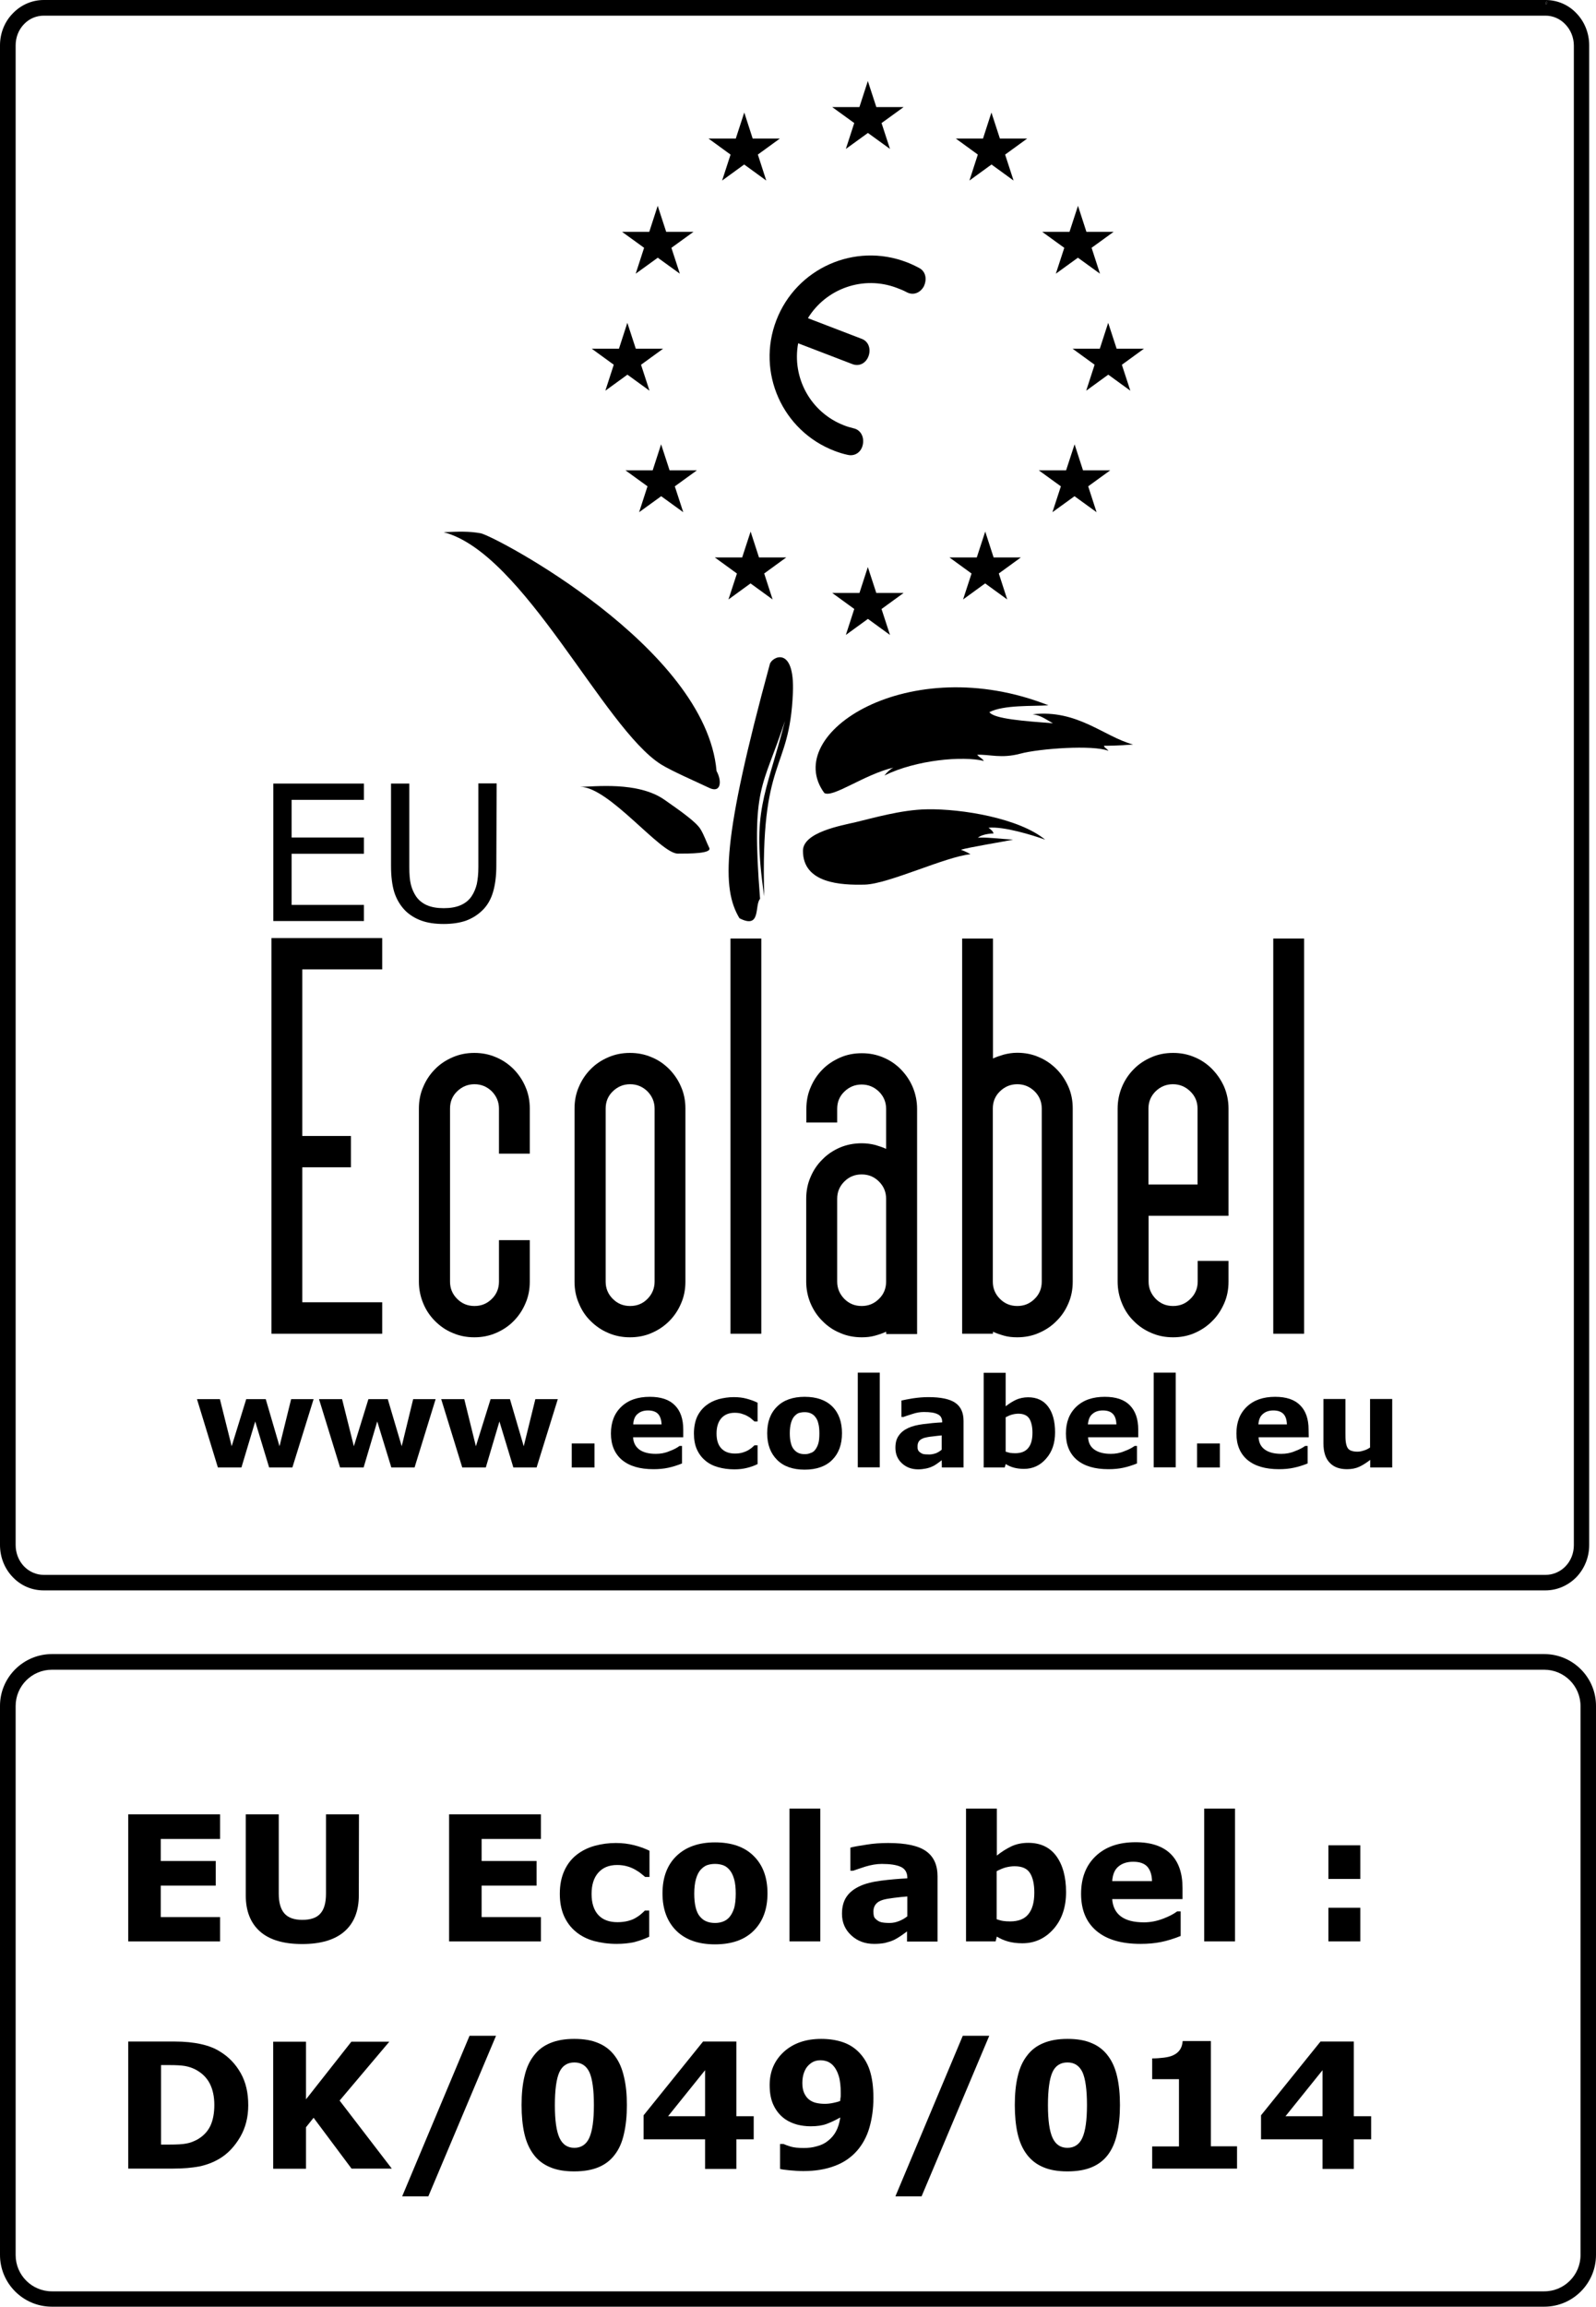 <?xml version="1.0" encoding="UTF-8"?> <svg xmlns="http://www.w3.org/2000/svg" xmlns:xlink="http://www.w3.org/1999/xlink" version="1.1" id="Layer_1" x="0px" y="0px" width="1030.6px" height="1488.5px" viewBox="0 0 1030.6 1488.5" xml:space="preserve"> <g> <path d="M999,1.9c-0.1-1.2-0.4-0.9-0.4-1l-0.2,0.3L998,2.8l0,0c0,0,0,0,0.1,0C998.2,2.8,998.7,2.8,999,1.9z"></path> <path d="M1018,8.6C1012.7,3,1005.6,0,997.9,0H28.3c-7.6,0-14.7,3.1-20,8.6C2.9,14.1,0,21.5,0,29.3v967.6c0,7.8,2.9,15.2,8.2,20.7 c5.3,5.6,12.4,8.6,20,8.6h969.7c7.6,0,14.7-3.1,20.1-8.6c5.3-5.6,8.2-12.9,8.2-20.7V29.3C1026.2,21.5,1023.3,14.1,1018,8.6z M997.9,1016.2H28.3c-4.8,0-9.4-2-12.8-5.5c-3.5-3.7-5.4-8.6-5.4-13.8V29.3c0-5.2,1.9-10.1,5.4-13.7l0,0c3.4-3.6,8-5.5,12.8-5.5 H998c4.8,0,9.4,2,12.8,5.6c3.5,3.6,5.5,8.6,5.5,13.7V997c0,5.2-1.9,10.1-5.5,13.8C1007.3,1014.3,1002.8,1016.2,997.9,1016.2z M998.6,0.9c0,0.1,0.3-0.2,0.4,1c-0.3,1-0.8,1-0.9,0.9c-0.1,0-0.1,0-0.1,0l0,0l0.4-1.6L998.6,0.9z"></path> <path d="M593.7,173c-2.6-1.4-5.3-2.7-8.2-3.8c-33.6-12.9-71.3,3.9-84.2,37.5c-12.9,33.6,3.9,71.3,37.5,84.2c2.9,1.1,5.7,2,8.6,2.6 c4.7,1.1,8.7-1.8,9.7-6.4c1.1-4.7-1-9.6-5.8-10.7c-2-0.5-4.2-1.1-6.2-1.9c-21.8-8.4-33.8-30.9-29.7-53l34.9,13.4 c4.5,1.8,8.8-0.5,10.5-5s0.2-9.5-4.2-11.2l-34.9-13.4c11.7-19.1,35.8-27.8,57.5-19.5c2.1,0.8,4.2,1.6,6.2,2.7 c4.2,2.3,8.7,0.6,11.1-3.6C598.7,180.4,597.9,175.3,593.7,173"></path> <polygon points="537.4,69.1 583.5,69.1 546.2,96.1 560.4,52.3 574.7,96.1 "></polygon> <polygon points="617.2,89.4 663.3,89.4 626,116.5 640.2,72.6 654.5,116.5 "></polygon> <polygon points="673,149.6 719.1,149.6 681.8,176.6 696.1,132.8 710.3,176.6 "></polygon> <polygon points="503.6,89.4 457.5,89.4 494.8,116.5 480.6,72.6 466.3,116.5 "></polygon> <polygon points="447.8,149.6 401.7,149.6 439,176.6 424.7,132.8 410.5,176.6 "></polygon> <polygon points="692.6,225 738.7,225 701.4,252.1 715.6,208.3 729.9,252.1 "></polygon> <polygon points="670.8,303.5 716.9,303.5 679.6,330.5 693.9,286.7 708.1,330.5 "></polygon> <polygon points="613.1,359.7 659.2,359.7 621.9,386.8 636.2,343 650.4,386.8 "></polygon> <polygon points="450,303.5 403.9,303.5 441.2,330.5 426.9,286.7 412.7,330.5 "></polygon> <polygon points="507.7,359.7 461.6,359.7 498.9,386.8 484.7,343 470.4,386.8 "></polygon> <polygon points="428.2,225 382.1,225 419.4,252.1 405.1,208.3 390.9,252.1 "></polygon> <polygon points="537.4,382.6 583.5,382.6 546.2,409.7 560.4,365.9 574.7,409.7 "></polygon> <path d="M512,447.1c-2.2,52.4-21.2,39.9-18.5,131.3c-8.3-56.1,0.7-63.7,13.4-113.3c-14.5,44.5-21.9,41.1-16.1,114.9 c-3.7,4,0.9,19.8-13.3,12.5c-11.6-19.3-11.2-50.9,19.6-163.9C498.2,423.9,513.3,415.9,512,447.1"></path> <path d="M374.6,507.7c8.8,0,37.1-3.7,54.4,8.3c10.9,7.6,20.3,14.3,23.2,18.8c2.5,4,4,8.7,5.8,12.3c1.8,3.7-12.6,3.7-20.3,3.7 C426.4,550.9,393.3,507.7,374.6,507.7"></path> <path d="M462.7,497.5c3.6,6.5,2.9,14.5-4.7,10.9c-9.5-4.5-24.3-10.9-31.2-15.2c-37.1-23.4-88.5-136.3-140.3-149.8 c9.5-0.4,16.3-0.7,23.9,0.7C319.6,345.9,455.8,417.7,462.7,497.5"></path> <path d="M532.3,511.7c-28.3-38.4,54.8-92.1,144.7-56.6c-10.2,0.7-28.6-0.4-38.1,4.4c2.9,4.4,22.9,5.8,41,7.2 c-5.8-3.3-8-5.1-13.1-5.8c29-3.3,46.1,14.5,64.9,19.5c-9.8,0.8-16.3,0.8-18.8,0.8c0.3,1.5,1.1,1.1,2.9,3.3 c-9.8-4-44.6-1.5-56.9,1.8c-12.3,3.3-19.9,0.4-27.9,0.7c1.4,1.8,3.2,2.2,4.3,4c-13.4-3.3-43.5-0.8-64.2,9.4c1.8-2.2,3.6-4,5.8-5.1 C558.1,499.7,537.8,515,532.3,511.7"></path> <path d="M518.5,549c0-12,24.7-16.3,34.1-18.5c9.5-2.2,29.4-8.1,46.1-8.3c22.5-0.4,59.5,5.8,76.2,19.6c-8-2.9-26.8-8.7-36.6-7.7 c2.5,1.8,2.9,2.5,3.3,3.7c0,0-6.9,0-10.2,2.8c2.5-0.7,16.7,0.8,22.8,1.2c-6.9,1.4-29,5-33.7,6.5c2.9,1.1,4.3,1.8,6.2,2.9 c-16,1.5-53,19.2-68.2,19.6C543.2,571.2,518.5,570.1,518.5,549"></path> <polygon points="202.5,902.8 188.8,946.9 173.8,946.9 164.8,917.2 155.9,946.9 140.7,946.9 127.2,902.8 142,902.8 149.6,933.2 159,902.8 171.6,902.8 180.5,933.2 188,902.8 "></polygon> <polygon points="281.3,902.8 267.7,946.9 252.7,946.9 243.6,917.2 234.8,946.9 219.6,946.9 206,902.8 220.9,902.8 228.5,933.2 237.9,902.8 250.4,902.8 259.4,933.2 266.8,902.8 "></polygon> <polygon points="360.2,902.8 346.5,946.9 331.5,946.9 322.5,917.2 313.7,946.9 298.5,946.9 284.9,902.8 299.8,902.8 307.3,933.2 316.8,902.8 329.3,902.8 338.2,933.2 345.7,902.8 "></polygon> <rect x="369.2" y="931.4" width="14.7" height="15.5"></rect> <path d="M441.2,927.4h-32.4c0.2,3.5,1.6,6.1,4,7.9c2.4,1.8,6,2.8,10.7,2.8c3,0,5.9-0.5,8.7-1.7c2.8-1,5-2.2,6.6-3.4h1.6v11.3 c-3.2,1.3-6.2,2.2-9,2.8s-6,0.9-9.4,0.9c-8.9,0-15.6-2-20.4-6c-4.7-4-7.1-9.7-7.1-17s2.2-13,6.7-17.3s10.6-6.4,18.4-6.4 c7.2,0,12.6,1.8,16.2,5.5c3.6,3.6,5.4,8.8,5.4,15.7L441.2,927.4L441.2,927.4z M427.2,919.1c-0.1-3-0.9-5.2-2.2-6.7 c-1.4-1.5-3.6-2.3-6.5-2.3c-2.8,0-5,0.7-6.7,2.2c-1.8,1.4-2.7,3.7-2.9,6.8H427.2L427.2,919.1z"></path> <path d="M474.2,948.1c-3.8,0-7.4-0.5-10.5-1.4c-3.2-0.9-6-2.3-8.3-4.3c-2.3-1.9-4.1-4.3-5.4-7.2s-1.9-6.3-1.9-10.2 c0-4.1,0.7-7.7,2-10.7c1.4-3,3.3-5.4,5.8-7.4c2.4-1.9,5.1-3.2,8.2-4.1c3.1-0.8,6.4-1.3,9.7-1.3c3,0,5.8,0.3,8.3,1 c2.6,0.7,4.9,1.5,7.1,2.6v12.1h-2c-0.5-0.5-1.2-1-2-1.7c-0.7-0.7-1.7-1.3-2.8-1.9c-1.1-0.6-2.2-1-3.5-1.4c-1.2-0.4-2.8-0.6-4.5-0.6 c-3.7,0-6.6,1.2-8.7,3.6c-2,2.4-3,5.6-3,9.8s1,7.4,3.1,9.6c2.1,2.2,5,3.3,8.8,3.3c1.8,0,3.4-0.2,4.8-0.6c1.4-0.4,2.6-0.9,3.5-1.4 s1.7-1.1,2.4-1.6c0.7-0.6,1.3-1.2,1.9-1.7h2v12.1c-2.2,1.1-4.5,1.9-7,2.5C479.8,947.8,477.2,948.1,474.2,948.1"></path> <path d="M543.7,924.8c0,7.3-2.1,13-6.3,17.2s-10.2,6.3-17.8,6.3c-7.7,0-13.6-2.1-17.8-6.3c-4.2-4.2-6.4-9.9-6.4-17.2 s2.1-13,6.4-17.2c4.2-4.2,10.2-6.3,17.8-6.3c7.7,0,13.7,2.1,17.9,6.3C541.7,911.8,543.7,917.6,543.7,924.8 M526.3,935.6 c0.9-1.1,1.6-2.5,2.1-4.1s0.7-3.8,0.7-6.6c0-2.6-0.2-4.8-0.7-6.5c-0.4-1.8-1.1-3.1-2-4.2c-0.8-1.1-1.9-1.8-3-2.3 c-1.2-0.5-2.4-0.7-3.8-0.7s-2.6,0.2-3.7,0.5c-1,0.4-2,1.1-3,2.2c-0.9,1-1.6,2.5-2.1,4.2c-0.5,1.8-0.8,4-0.8,6.7 c0,2.4,0.2,4.5,0.7,6.3c0.4,1.8,1.1,3.2,2,4.2c0.8,1,1.9,1.8,3,2.3c1.2,0.5,2.5,0.7,4,0.7c1.3,0,2.5-0.2,3.6-0.7 C524.5,937.3,525.5,936.6,526.3,935.6"></path> <rect x="553.9" y="885.7" width="14.2" height="61.1"></rect> <path d="M608.1,942.2c-0.7,0.6-1.7,1.3-2.8,2.1s-2.2,1.5-3.2,1.9c-1.4,0.7-2.8,1.1-4.3,1.4c-1.5,0.3-3.1,0.5-4.9,0.5 c-4.2,0-7.7-1.3-10.5-3.9c-2.8-2.6-4.2-5.9-4.2-10c0-3.3,0.7-5.9,2.2-7.9c1.4-2.1,3.5-3.7,6.1-4.9s5.9-2,9.8-2.5 c3.9-0.5,7.9-0.9,12.1-1.1v-0.3c0-2.4-1-4.1-3-5c-2-1-4.9-1.4-8.8-1.4c-2.4,0-4.9,0.4-7.5,1.3c-2.6,0.8-4.6,1.5-5.7,1.9h-1.3v-10.6 c1.5-0.4,4-0.8,7.3-1.4c3.4-0.5,6.7-0.8,10.1-0.8c8,0,13.8,1.2,17.4,3.7c3.6,2.5,5.3,6.4,5.3,11.7v30h-14L608.1,942.2L608.1,942.2z M608.1,935.4v-9.2c-1.9,0.2-4,0.4-6.2,0.7c-2.2,0.2-3.9,0.6-5.1,0.9c-1.4,0.5-2.5,1.1-3.2,1.9c-0.7,0.9-1.1,2-1.1,3.4 c0,0.9,0,1.7,0.2,2.2c0.2,0.6,0.5,1.1,1.2,1.7c0.6,0.5,1.3,0.9,2.2,1.2c0.8,0.2,2.1,0.3,4,0.3c1.4,0,2.8-0.3,4.3-0.8 C605.8,937.1,607.1,936.3,608.1,935.4"></path> <path d="M681.3,924.2c0,7-1.9,12.6-5.8,17c-3.8,4.4-8.6,6.6-14.3,6.6c-2.5,0-4.6-0.3-6.5-0.8s-3.6-1.3-5.3-2.3l-0.6,2.2h-13.6 v-61.1h14.2v21.6c2.2-1.7,4.4-3.1,6.7-4.2c2.3-1,4.9-1.6,7.8-1.6c5.6,0,9.9,2,12.9,6C679.8,911.6,681.3,917.2,681.3,924.2 M666.7,924.5c0-3.9-0.7-6.9-2-9.1c-1.4-2.1-3.7-3.2-7.1-3.2c-1.3,0-2.7,0.2-4.2,0.6c-1.4,0.4-2.7,1-4,1.7v22.2 c1,0.3,2,0.6,2.9,0.8c0.9,0.1,2,0.2,3.3,0.2c3.7,0,6.5-1.1,8.3-3.3C665.8,932.2,666.7,928.9,666.7,924.5"></path> <path d="M735,927.4h-32.4c0.2,3.5,1.5,6.1,4,7.9c2.5,1.8,6,2.8,10.7,2.8c3,0,5.9-0.5,8.7-1.7c2.8-1,5-2.2,6.7-3.4h1.5v11.3 c-3.2,1.3-6.2,2.2-9,2.8s-5.9,0.9-9.4,0.9c-8.9,0-15.6-2-20.4-6c-4.7-4-7.1-9.7-7.1-17s2.2-13,6.7-17.3s10.6-6.4,18.4-6.4 c7.2,0,12.6,1.8,16.2,5.5s5.4,8.8,5.4,15.7L735,927.4L735,927.4z M720.9,919.1c-0.1-3-0.8-5.2-2.2-6.7s-3.5-2.3-6.5-2.3 c-2.8,0-5,0.7-6.7,2.2c-1.8,1.4-2.7,3.7-3,6.8H720.9L720.9,919.1z"></path> <rect x="745" y="885.7" width="14.2" height="61.1"></rect> <rect x="773" y="931.4" width="14.7" height="15.5"></rect> <path d="M845.1,927.4h-32.4c0.2,3.5,1.5,6.1,4,7.9c2.4,1.8,6,2.8,10.7,2.8c3,0,5.9-0.5,8.7-1.7c2.8-1,5-2.2,6.7-3.4h1.6v11.3 c-3.2,1.3-6.2,2.2-9.1,2.8c-2.8,0.6-6,0.9-9.4,0.9c-8.8,0-15.6-2-20.4-6c-4.7-4-7.1-9.7-7.1-17s2.2-13,6.7-17.3s10.6-6.4,18.3-6.4 c7.2,0,12.6,1.8,16.2,5.5c3.6,3.6,5.4,8.8,5.4,15.7L845.1,927.4L845.1,927.4z M831,919.1c-0.1-3-0.8-5.2-2.2-6.7s-3.6-2.3-6.5-2.3 c-2.7,0-5,0.7-6.7,2.2c-1.8,1.4-2.8,3.7-3,6.8H831L831,919.1z"></path> <path d="M899,946.9h-14.2V942c-2.6,2-5,3.5-7.2,4.5s-4.8,1.5-7.8,1.5c-4.9,0-8.6-1.4-11.2-4.2c-2.7-2.8-4-7-4-12.4v-28.7h14.2v21.9 c0,2.2,0,4.1,0.2,5.6s0.5,2.7,1,3.7s1.3,1.7,2.3,2.1c1,0.4,2.4,0.7,4.2,0.7c1.2,0,2.5-0.2,4-0.7c1.5-0.4,2.9-1.1,4.2-2v-31.3H899 V946.9L899,946.9z"></path> <polygon points="235,594.3 176.5,594.3 176.5,505.6 235,505.6 235,516.1 188.3,516.1 188.3,540.4 235,540.4 235,550.9 188.3,550.9 188.3,583.9 235,583.9 "></polygon> <path d="M320.5,558.7c0,6.4-0.7,12-2.1,16.8s-3.7,8.8-6.9,11.9c-3.1,3-6.6,5.2-10.7,6.7c-4.1,1.4-8.9,2.1-14.3,2.1 c-5.6,0-10.4-0.7-14.5-2.2s-7.6-3.7-10.4-6.5c-3.2-3.3-5.5-7.2-7-11.8c-1.4-4.6-2.1-10.3-2.1-17v-53.1h11.8v53.7 c0,4.8,0.3,8.6,1,11.4c0.7,2.8,1.8,5.3,3.3,7.6c1.7,2.5,4.1,4.5,7.1,5.8s6.6,1.9,10.8,1.9c4.3,0,7.9-0.6,10.9-1.9 c3-1.3,5.4-3.2,7.2-5.9c1.5-2.3,2.6-4.9,3.3-7.8c0.6-3,1-6.5,1-10.9v-54h11.8L320.5,558.7L320.5,558.7L320.5,558.7z"></path> <polygon points="175.3,860.6 175.3,605.3 246.8,605.3 246.8,625.5 195.2,625.5 195.2,733 226.6,733 226.6,753.2 195.2,753.2 195.2,840.3 246.8,840.3 246.8,860.6 "></polygon> <path d="M322.2,744.4v-29.1c0-4.3-1.6-8-4.6-11.1c-3.1-3-6.8-4.6-11.2-4.6c-4.4,0-8.1,1.6-11.2,4.6s-4.6,6.7-4.6,11.1V827 c0,4.3,1.5,8,4.6,11.1s6.8,4.6,11.2,4.6s8.1-1.5,11.2-4.6c3.1-3,4.6-6.8,4.6-11.1v-26.8h19.9V827c0,5-0.9,9.7-2.8,14 c-1.8,4.3-4.4,8.2-7.6,11.4c-3.2,3.3-7,5.8-11.4,7.7s-9,2.8-14,2.8s-9.6-0.9-14-2.8c-4.4-1.8-8.1-4.4-11.4-7.7 c-3.2-3.2-5.8-7-7.6-11.4c-1.8-4.3-2.8-9-2.8-14V715.3c0-5,0.9-9.7,2.8-14c1.8-4.3,4.4-8.2,7.6-11.4c3.2-3.3,7-5.8,11.4-7.7 s9-2.8,14-2.8s9.6,0.9,14,2.8c4.3,1.8,8.1,4.4,11.4,7.7c3.2,3.3,5.8,7.1,7.6,11.4c1.9,4.3,2.8,9,2.8,14v29.1L322.2,744.4 L322.2,744.4z"></path> <path d="M442.6,827c0,5-0.9,9.7-2.8,14c-1.8,4.3-4.4,8.2-7.6,11.4c-3.3,3.3-7,5.8-11.4,7.7c-4.3,1.9-9,2.8-14,2.8s-9.6-0.9-14-2.8 c-4.3-1.8-8.1-4.4-11.4-7.7c-3.3-3.2-5.8-7-7.6-11.4c-1.9-4.3-2.8-9-2.8-14V715.3c0-5,0.9-9.7,2.8-14c1.8-4.3,4.4-8.2,7.6-11.4 c3.2-3.3,7-5.8,11.4-7.7s9-2.8,14-2.8s9.6,0.9,14,2.8c4.4,1.8,8.1,4.4,11.4,7.7c3.2,3.3,5.8,7.1,7.6,11.4c1.9,4.3,2.8,9,2.8,14V827 z M422.7,715.3c0-4.3-1.6-8-4.6-11.1c-3.1-3-6.8-4.6-11.2-4.6c-4.4,0-8.1,1.6-11.2,4.6s-4.6,6.7-4.6,11.1V827c0,4.3,1.5,8,4.6,11.1 s6.8,4.6,11.2,4.6c4.4,0,8.2-1.5,11.2-4.6c3-3,4.6-6.8,4.6-11.1V715.3z"></path> <rect x="471.7" y="605.6" width="19.9" height="255"></rect> <path d="M572.2,859.3c-2.4,1.1-4.8,1.9-7.4,2.6c-2.5,0.7-5.3,1-8.3,1c-5,0-9.7-0.9-14-2.8c-4.4-1.8-8.2-4.4-11.4-7.7 c-3.3-3.2-5.8-7-7.7-11.4c-1.8-4.3-2.8-9-2.8-14v-53.5c0-5,0.9-9.7,2.8-14c1.8-4.3,4.4-8.2,7.7-11.4c3.2-3.3,7-5.8,11.4-7.7 c4.3-1.8,9-2.7,14-2.7c3,0,5.9,0.4,8.7,1.1c2.7,0.8,5.1,1.6,7,2.5v-25.8c0-4.3-1.5-8-4.6-11.1c-3.1-3-6.8-4.6-11.2-4.6 s-8.1,1.6-11.2,4.6c-3.1,3-4.6,6.7-4.6,11.1v8.8h-19.9v-8.8c0-5,0.9-9.7,2.8-14c1.8-4.3,4.4-8.2,7.6-11.4c3.2-3.3,7.1-5.8,11.4-7.7 c4.3-1.9,9-2.8,14-2.8s9.6,0.9,14,2.8c4.3,1.8,8.1,4.4,11.3,7.7s5.8,7.1,7.6,11.4c1.8,4.3,2.8,9,2.8,14v145.3h-19.9L572.2,859.3 L572.2,859.3z M540.6,827c0,4.3,1.6,8,4.6,11.1c3.1,3.1,6.8,4.6,11.2,4.6s8.1-1.5,11.2-4.6c3.1-3,4.6-6.8,4.6-11.1v-53.5 c0-4.3-1.5-8-4.6-11.1s-6.8-4.6-11.2-4.6s-8.1,1.5-11.2,4.6c-3.1,3.1-4.6,6.8-4.6,11.1V827z"></path> <path d="M648.1,680.5c2.7-0.7,5.6-1.2,8.7-1.2c5,0,9.7,0.9,14,2.8c4.3,1.8,8.1,4.4,11.4,7.7c3.3,3.3,5.8,7.1,7.7,11.4 c1.9,4.3,2.8,9,2.8,14V827c0,5-0.9,9.7-2.8,14c-1.8,4.3-4.4,8.2-7.7,11.4c-3.2,3.3-7,5.8-11.4,7.7c-4.3,1.9-9,2.8-14,2.8 c-3,0-5.8-0.3-8.3-1s-4.9-1.5-7.3-2.6v1.3h-19.9v-255h19.9V683C643.1,682.1,645.4,681.3,648.1,680.5 M668.1,704.2 c-3.1-3-6.8-4.6-11.2-4.6s-8.1,1.6-11.2,4.6c-3.1,3-4.6,6.7-4.6,11.1V827c0,4.3,1.5,8,4.6,11.1s6.8,4.6,11.2,4.6s8.1-1.5,11.2-4.6 c3.1-3,4.6-6.8,4.6-11.1V715.3C672.7,711,671.2,707.3,668.1,704.2"></path> <path d="M721.7,715.3c0-5,1-9.7,2.8-14s4.4-8.2,7.6-11.4c3.2-3.3,7-5.8,11.4-7.7c4.3-1.9,9-2.8,14-2.8s9.6,0.9,14,2.8 c4.3,1.8,8.1,4.4,11.3,7.7s5.8,7.1,7.7,11.4c1.8,4.3,2.8,9,2.8,14v69.2h-51.6V827c0,4.3,1.6,8,4.6,11.1c3.1,3.1,6.8,4.6,11.2,4.6 s8.1-1.5,11.2-4.6c3.1-3,4.7-6.8,4.7-11.1v-13.4h19.9V827c0,5-0.9,9.7-2.8,14s-4.4,8.2-7.7,11.4c-3.2,3.3-7,5.8-11.3,7.7 s-9,2.8-14,2.8s-9.7-0.9-14-2.8c-4.3-1.8-8.2-4.4-11.4-7.7c-3.3-3.2-5.8-7-7.6-11.4c-1.8-4.3-2.8-9-2.8-14L721.7,715.3L721.7,715.3 z M741.6,764.3h31.7v-49c0-4.3-1.5-8-4.7-11.1c-3.1-3-6.8-4.6-11.2-4.6s-8.1,1.6-11.2,4.6c-3,3-4.6,6.7-4.6,11.1V764.3L741.6,764.3 z"></path> <rect x="822.2" y="605.6" width="19.9" height="255"></rect> <path d="M997.2,1067.3H33.5c-18.4,0-33.5,15-33.5,33.4V1455c0,18.4,15,33.4,33.5,33.4h963.7c18.4,0,33.4-15,33.4-33.4v-354.3 C1030.6,1082.3,1015.6,1067.3,997.2,1067.3z M1020.6,1455.1c0,12.9-10.5,23.4-23.4,23.4H33.5c-12.9,0-23.4-10.5-23.4-23.4v-354.3 c0-12.9,10.5-23.4,23.4-23.4h963.7c12.9,0,23.4,10.5,23.4,23.4L1020.6,1455.1L1020.6,1455.1z"></path> <path d="M142.1,1252.7H82.8v-82h59.3v15.9h-38.3v14.2h35.5v15.9h-35.5v20.3h38.3V1252.7z"></path> <path d="M231.7,1223c0,10.1-3.1,17.9-9.3,23.3s-15.3,8.1-27.3,8.1s-21.1-2.7-27.2-8.1c-6.1-5.4-9.2-13.2-9.2-23.2v-52.4H180v51.2 c0,5.7,1.2,9.9,3.6,12.7c2.4,2.8,6.3,4.2,11.6,4.2s9.2-1.3,11.6-4c2.5-2.7,3.7-7,3.7-12.9v-51.2h21.3L231.7,1223L231.7,1223 L231.7,1223z"></path> <path d="M349.4,1252.7H290v-82h59.3v15.9H311v14.2h35.5v15.9H311v20.3h38.3v15.7H349.4z"></path> <path d="M398.2,1254.3c-5.4,0-10.3-0.7-14.8-1.9c-4.5-1.3-8.4-3.3-11.6-6c-3.3-2.7-5.8-6.1-7.6-10.1c-1.8-4.1-2.7-8.8-2.7-14.3 c0-5.8,1-10.7,2.9-14.9c1.9-4.2,4.6-7.7,8.1-10.4c3.4-2.6,7.2-4.5,11.6-5.7s8.9-1.8,13.6-1.8c4.2,0,8.1,0.5,11.7,1.4 s6.9,2.1,10,3.6v16.9h-2.8c-0.8-0.7-1.7-1.4-2.8-2.3c-1.1-0.9-2.4-1.7-4-2.6c-1.5-0.8-3.1-1.5-5-2c-1.8-0.5-3.9-0.8-6.3-0.8 c-5.3,0-9.3,1.7-12.2,5s-4.3,7.9-4.3,13.7c0,5.9,1.5,10.5,4.4,13.6s7,4.6,12.4,4.6c2.5,0,4.7-0.3,6.7-0.8s3.7-1.2,5-2 c1.2-0.7,2.4-1.5,3.3-2.3c1-0.8,1.8-1.6,2.6-2.4h2.8v16.9c-3.1,1.5-6.4,2.6-9.8,3.5C406.1,1253.9,402.3,1254.3,398.2,1254.3z"></path> <path d="M495.6,1221.7c0,10.2-3,18.2-8.9,24.1s-14.3,8.8-25,8.8s-19-2.9-25-8.8c-5.9-5.9-8.9-13.9-8.9-24.1s3-18.3,9-24.1 c6-5.8,14.3-8.8,24.9-8.8c10.8,0,19.1,2.9,25,8.8C492.7,1203.5,495.6,1211.6,495.6,1221.7z M471.2,1236.8c1.3-1.6,2.2-3.5,2.9-5.7 c0.6-2.2,1-5.3,1-9.2c0-3.6-0.3-6.7-1-9.2s-1.6-4.4-2.8-5.9c-1.2-1.5-2.6-2.6-4.2-3.2c-1.7-0.6-3.4-0.9-5.4-0.9s-3.6,0.3-5.1,0.8 s-2.9,1.6-4.3,3.1c-1.2,1.4-2.2,3.4-2.9,5.9s-1.1,5.6-1.1,9.4c0,3.4,0.3,6.3,0.9,8.8s1.5,4.5,2.8,6c1.2,1.4,2.6,2.5,4.2,3.1 c1.6,0.7,3.5,1,5.6,1c1.8,0,3.5-0.3,5.1-0.9C468.7,1239.2,470.1,1238.2,471.2,1236.8z"></path> <path d="M529.7,1252.7h-19.9V1167h19.9V1252.7z"></path> <path d="M585.9,1246.1c-1.1,0.8-2.4,1.8-4,2.9s-3.1,2-4.5,2.7c-1.9,0.9-4,1.5-6,2c-2.1,0.4-4.4,0.6-6.9,0.6 c-5.9,0-10.8-1.8-14.8-5.5s-6-8.3-6-13.9c0-4.5,1-8.2,3-11.1s4.9-5.1,8.6-6.8c3.7-1.7,8.2-2.8,13.7-3.5c5.4-0.7,11.1-1.2,16.9-1.5 v-0.3c0-3.4-1.4-5.8-4.2-7.1c-2.8-1.3-6.9-1.9-12.3-1.9c-3.3,0-6.8,0.6-10.5,1.7c-3.7,1.2-6.4,2.1-8,2.7h-1.8v-14.9 c2.1-0.6,5.5-1.2,10.2-1.9c4.7-0.8,9.5-1.1,14.2-1.1c11.3,0,19.4,1.7,24.4,5.2s7.5,8.9,7.5,16.3v42.1h-19.7v-6.7H585.9z M585.9,1236.5v-12.8c-2.7,0.2-5.6,0.5-8.7,0.9c-3.1,0.4-5.5,0.8-7.1,1.3c-2,0.6-3.5,1.5-4.5,2.7s-1.6,2.8-1.6,4.7 c0,1.3,0.1,2.3,0.3,3.1c0.2,0.8,0.8,1.6,1.7,2.3c0.8,0.7,1.8,1.3,3,1.6c1.2,0.3,3,0.5,5.5,0.5c2,0,4-0.4,6-1.2 S584.3,1237.8,585.9,1236.5z"></path> <path d="M688.4,1220.9c0,9.7-2.7,17.7-8.1,23.8c-5.4,6.1-12.1,9.2-20.1,9.2c-3.5,0-6.5-0.4-9.1-1.1s-5.1-1.8-7.4-3.2l-0.8,3.1 h-19.1V1167h19.9v30.3c3-2.4,6.2-4.4,9.3-5.9c3.2-1.5,6.8-2.3,11-2.3c7.8,0,13.8,2.8,18,8.4C686.2,1203.2,688.4,1211,688.4,1220.9z M667.9,1221.3c0-5.5-0.9-9.7-2.8-12.7c-1.9-3-5.2-4.4-10-4.4c-1.9,0-3.8,0.3-5.8,0.8c-2,0.6-3.9,1.4-5.7,2.4v31 c1.4,0.5,2.8,0.9,4.1,1.1s2.8,0.3,4.6,0.3c5.2,0,9.2-1.5,11.7-4.6C666.6,1232.1,667.9,1227.4,667.9,1221.3z"></path> <path d="M763.6,1225.4h-45.4c0.3,4.8,2.2,8.6,5.5,11.1c3.4,2.6,8.4,3.9,15,3.9c4.2,0,8.2-0.8,12.2-2.3s7-3.1,9.3-4.8h2.2v15.9 c-4.5,1.8-8.7,3.1-12.7,3.9s-8.4,1.2-13.2,1.2c-12.4,0-21.9-2.8-28.5-8.4s-9.9-13.5-9.9-23.9c0-10.2,3.1-18.3,9.4-24.3 c6.3-6,14.8-9,25.8-9c10.1,0,17.6,2.6,22.7,7.6c5.1,5.1,7.6,12.4,7.6,21.9L763.6,1225.4L763.6,1225.4z M743.9,1213.8 c-0.1-4.2-1.2-7.3-3.1-9.4c-2-2.1-5-3.1-9.1-3.1c-3.8,0-7,1-9.4,3c-2.5,2-3.8,5.2-4.1,9.5H743.9L743.9,1213.8z"></path> <path d="M797.5,1252.7h-19.9V1167h19.9V1252.7z"></path> <path d="M878.4,1212.4h-20.6v-21.7h20.6V1212.4z M878.4,1252.7h-20.6V1231h20.6V1252.7z"></path> <path d="M160.3,1358.4c0,7.6-1.7,14.5-5.2,20.5s-7.9,10.7-13.2,13.9c-4,2.4-8.4,4.1-13.2,5.1c-4.8,0.9-10.4,1.4-17,1.4H82.8v-82 h29.8c6.7,0,12.4,0.6,17.3,1.7c4.9,1.1,8.9,2.7,12.2,4.8c5.6,3.4,10.1,8.1,13.4,14S160.3,1350.5,160.3,1358.4z M138.4,1358.2 c0-5.4-1-10-3-13.9c-2-3.8-5.1-6.8-9.3-9c-2.2-1.1-4.4-1.8-6.6-2.2c-2.3-0.4-5.7-0.6-10.2-0.6H104v51.3h5.3c5,0,8.7-0.2,11.1-0.7 c2.4-0.4,4.6-1.3,6.9-2.5c3.9-2.2,6.7-5.1,8.5-8.8C137.5,1368.2,138.4,1363.7,138.4,1358.2z"></path> <path d="M253,1399.3h-26l-24.5-32.8l-4.9,6.1v26.8h-21.2v-82h21.2v37.2l29.3-37.2h24.5l-32.1,38L253,1399.3z"></path> <path d="M320.3,1313.6l-43.7,103.6h-16.9l43.5-103.6H320.3z"></path> <path d="M404.8,1358.3c0,6.9-0.6,13.1-1.9,18.6c-1.2,5.5-3.2,9.9-5.9,13.4c-2.7,3.6-6.2,6.3-10.5,8.1c-4.3,1.8-9.5,2.7-15.8,2.7 c-6.1,0-11.4-0.9-15.7-2.8c-4.3-1.8-7.9-4.6-10.5-8.2c-2.7-3.6-4.7-8.1-5.9-13.4c-1.2-5.3-1.8-11.5-1.8-18.4 c0-7.1,0.6-13.3,1.9-18.6c1.2-5.3,3.2-9.7,6-13.3c2.7-3.6,6.2-6.3,10.6-8.1c4.3-1.8,9.5-2.7,15.5-2.7c6.3,0,11.5,0.9,15.8,2.8 c4.3,1.8,7.8,4.6,10.5,8.3c2.7,3.6,4.6,8,5.8,13.3C404.2,1345.3,404.8,1351.3,404.8,1358.3z M383.5,1358.3c0-9.9-1-17-2.9-21.2 c-2-4.2-5.2-6.3-9.7-6.3s-7.8,2.1-9.7,6.3s-2.9,11.3-2.9,21.3c0,9.8,1,16.8,3,21.1c2,4.3,5.2,6.4,9.6,6.4s7.7-2.2,9.6-6.4 C382.5,1375.1,383.5,1368.1,383.5,1358.3z"></path> <path d="M486.7,1380.4h-11.2v19.1h-20.2v-19.1h-39.7v-15.5l38.4-47.6h21.5v48.2h11.2L486.7,1380.4L486.7,1380.4z M455.3,1365.5 v-29.7l-23.9,29.7H455.3z"></path> <path d="M564,1353.7c0,6.9-0.9,13.3-2.6,19.2s-4.5,10.9-8,14.9c-3.9,4.4-8.7,7.7-14.5,9.8c-5.8,2.2-12.5,3.3-20.2,3.3 c-2.7,0-5.7-0.2-8.8-0.5c-3.2-0.3-5.2-0.6-6.2-0.9v-16.1h2.2c1.1,0.5,2.7,1.1,4.7,1.7s4.8,0.9,8.4,0.9c2.9,0,5.7-0.3,8.4-1.1 c2.8-0.7,5.1-1.8,7.1-3.4c2.2-1.7,4-3.7,5.3-6.2c1.4-2.5,2.3-5.5,2.8-9c-3.2,1.8-6.2,3.2-8.9,4.2s-6.2,1.5-10.2,1.5 c-3.1,0-6-0.4-8.8-1.1c-2.8-0.8-5.4-1.9-7.7-3.5c-3.1-2.2-5.5-5-7.3-8.6s-2.7-8-2.7-13.4c0-8.8,3.1-15.9,9.2-21.5 c6.1-5.5,14.1-8.3,24.1-8.3c5.1,0,9.6,0.7,13.6,2s7.4,3.4,10.2,6.1c3.3,3.2,5.9,7.2,7.5,12.1C563.2,1340.7,564,1346.7,564,1353.7z M542.9,1350.6c0-4.5-0.4-8.2-1.3-11.1c-0.9-2.9-2.1-5.1-3.6-6.7c-1.1-1.2-2.3-2-3.7-2.6c-1.4-0.5-2.9-0.8-4.4-0.8 c-1.4,0-2.8,0.2-4.1,0.7s-2.6,1.4-3.8,2.6s-2.1,2.7-2.8,4.6s-1.1,4.2-1.1,6.8c0,2.6,0.4,4.7,1.2,6.5c0.8,1.7,1.8,3.1,3.2,4.2 c1.3,1,2.8,1.7,4.5,2.1s3.6,0.6,5.7,0.6c1.7,0,3.5-0.2,5.4-0.6s3.5-0.8,4.5-1.3c0-0.4,0-1,0.1-1.7 C542.9,1353.3,542.9,1352.1,542.9,1350.6z"></path> <path d="M638.8,1313.6l-43.7,103.6h-16.9l43.5-103.6H638.8z"></path> <path d="M723.2,1358.3c0,6.9-0.6,13.1-1.9,18.6c-1.2,5.5-3.2,9.9-5.8,13.4c-2.7,3.6-6.2,6.3-10.5,8.1c-4.3,1.8-9.5,2.7-15.8,2.7 c-6.1,0-11.4-0.9-15.7-2.8c-4.3-1.8-7.8-4.6-10.5-8.2s-4.7-8.1-5.9-13.4s-1.8-11.5-1.8-18.4c0-7.1,0.6-13.3,1.9-18.6 c1.2-5.3,3.2-9.7,6-13.3c2.7-3.6,6.2-6.3,10.6-8.1c4.3-1.8,9.5-2.7,15.5-2.7c6.3,0,11.5,0.9,15.8,2.8c4.3,1.8,7.8,4.6,10.5,8.3 c2.7,3.6,4.6,8,5.8,13.3C722.6,1345.3,723.2,1351.3,723.2,1358.3z M701.9,1358.3c0-9.9-1-17-2.9-21.2c-2-4.2-5.2-6.3-9.7-6.3 s-7.8,2.1-9.7,6.3s-2.9,11.3-2.9,21.3c0,9.8,1,16.8,3,21.1c2,4.3,5.2,6.4,9.6,6.4s7.7-2.2,9.6-6.4 C700.9,1375.1,701.9,1368.1,701.9,1358.3z"></path> <path d="M798.8,1399.3H744V1385h17.3v-43.4H744v-13.4c2.6,0,5.2-0.2,7.6-0.5c2.4-0.3,4.5-0.8,6.1-1.6c1.9-0.9,3.3-2.1,4.3-3.6 s1.5-3.3,1.7-5.5h18.2v67.9h16.9V1399.3L798.8,1399.3z"></path> <path d="M885.4,1380.4h-11.2v19.1H854v-19.1h-39.7v-15.5l38.4-47.6h21.5v48.2h11.2V1380.4L885.4,1380.4z M854,1365.5v-29.7 l-23.9,29.7H854z"></path> </g> </svg> 